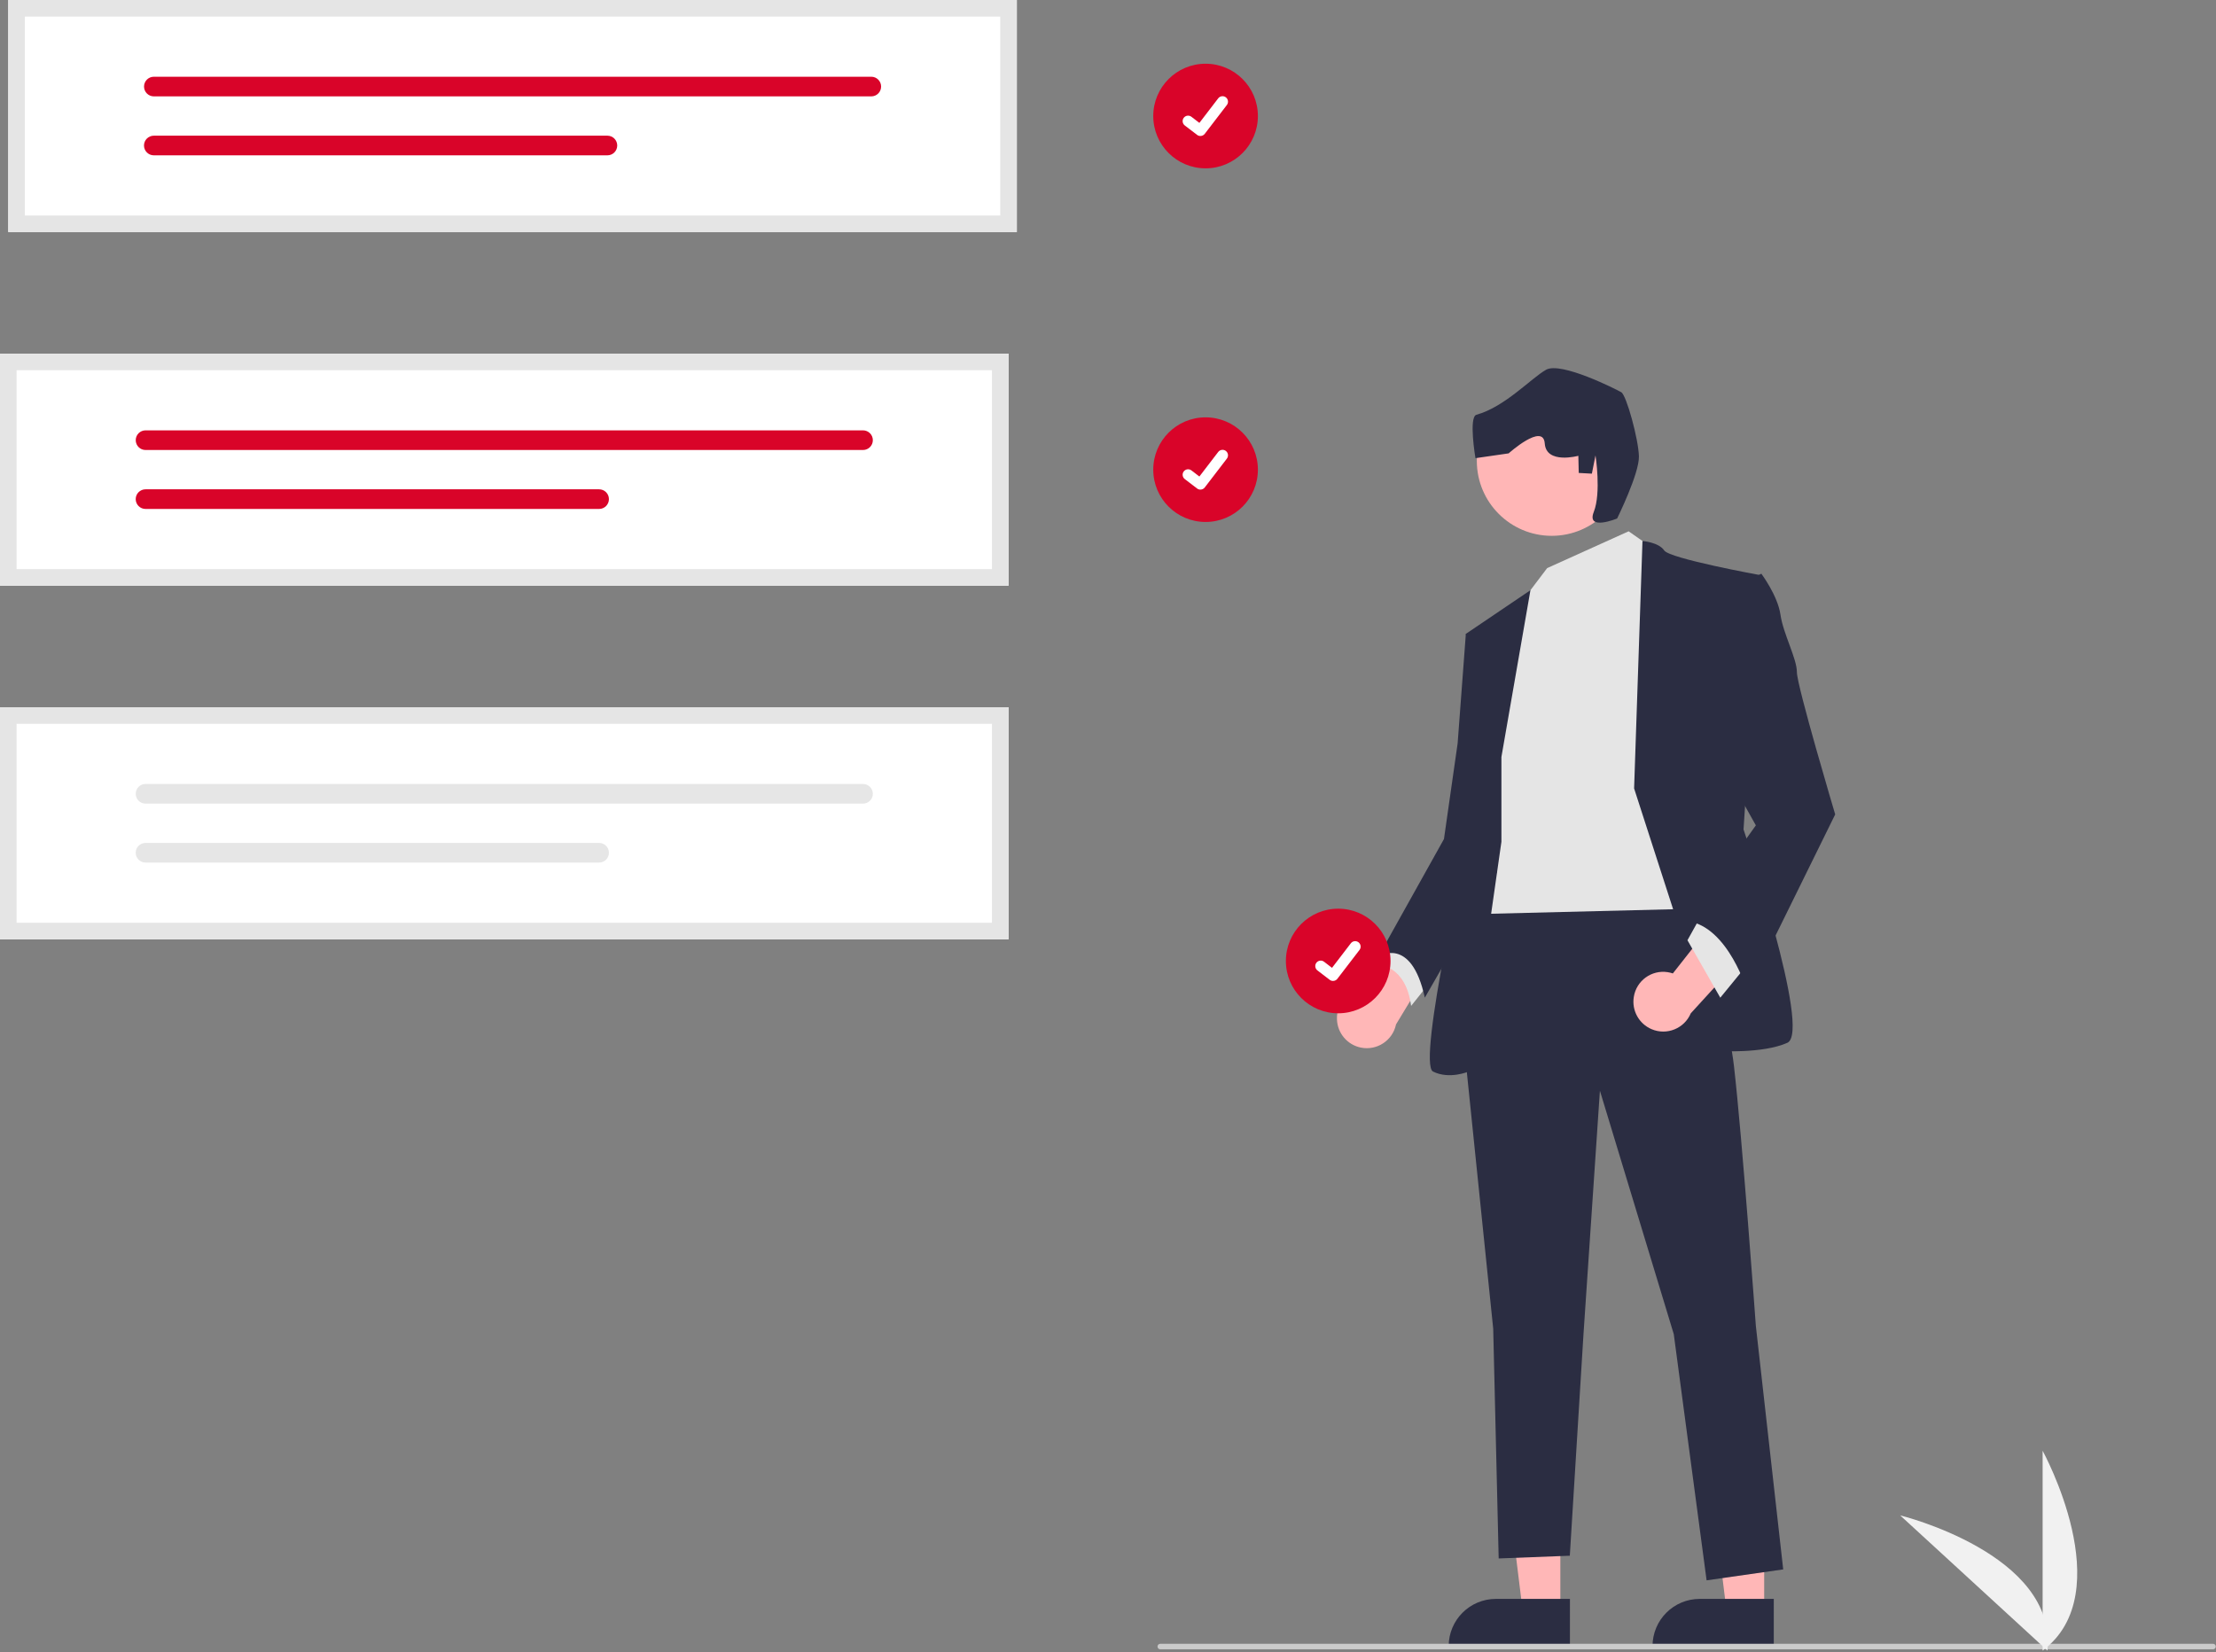 <svg width="802" height="598" viewBox="0 0 802 598" fill="none" xmlns="http://www.w3.org/2000/svg">
<rect x="0" y="0" width="802" height="598" fill="#808080" stroke="none"/>
<g clip-path="url(#clip0_179_860)">
<path d="M436.314 60.934C446.771 60.934 455.248 52.457 455.248 42C455.248 31.543 446.771 23.066 436.314 23.066C425.857 23.066 417.38 31.543 417.38 42C417.38 52.457 425.857 60.934 436.314 60.934Z" fill="#D90429"/>
<path d="M434.437 49.223C434.011 49.223 433.597 49.086 433.256 48.83L433.235 48.814L428.785 45.41C427.918 44.746 427.754 43.505 428.419 42.638C429.083 41.771 430.325 41.607 431.191 42.272L434.074 44.482L440.884 35.596C441.549 34.73 442.789 34.566 443.656 35.23L443.614 35.289L443.657 35.231C444.523 35.896 444.686 37.136 444.023 38.003L436.012 48.449C435.636 48.937 435.055 49.222 434.439 49.22L434.437 49.223Z" fill="white"/>
<path d="M436.314 188.934C446.771 188.934 455.248 180.457 455.248 170C455.248 159.543 446.771 151.066 436.314 151.066C425.857 151.066 417.38 159.543 417.38 170C417.38 180.457 425.857 188.934 436.314 188.934Z" fill="#D90429"/>
<path d="M434.437 177.223C434.011 177.224 433.597 177.086 433.256 176.83L433.235 176.814L428.785 173.41C427.918 172.746 427.754 171.505 428.419 170.638C429.083 169.771 430.325 169.607 431.191 170.272L434.074 172.482L440.884 163.597C441.549 162.73 442.789 162.566 443.656 163.231L443.614 163.29L443.657 163.231C444.523 163.896 444.686 165.136 444.023 166.003L436.012 176.449C435.636 176.937 435.055 177.222 434.439 177.221L434.437 177.223Z" fill="white"/>
<path d="M483.864 368.959C483.632 363.029 488.251 358.033 494.181 357.801C494.813 357.776 495.447 357.807 496.073 357.894L513.414 323.872L523.213 341.128L505.243 370.79C504.037 376.634 498.322 380.393 492.478 379.187C487.589 378.178 484.028 373.949 483.864 368.959Z" fill="#FFB7B7"/>
<path d="M564.71 583.194L551.101 583.193L544.627 530.702L564.712 530.703L564.71 583.194Z" fill="#FFB7B7"/>
<path d="M568.18 596.385L524.3 596.384V595.829C524.3 586.396 531.947 578.75 541.379 578.75H541.38L568.181 578.751L568.18 596.385Z" fill="#2B2D42"/>
<path d="M638.483 583.194L624.874 583.193L618.4 530.702L638.485 530.703L638.483 583.194Z" fill="#FFB7B7"/>
<path d="M641.954 596.385L598.073 596.384V595.829C598.074 586.396 605.72 578.75 615.153 578.75H615.154L641.955 578.751L641.954 596.385Z" fill="#2B2D42"/>
<path d="M504.767 339.349L498.826 349.25C498.826 349.25 508.727 349.25 510.707 364.102L518.629 354.201L504.767 339.349Z" fill="#E5E5E5"/>
<path d="M608.733 318.556C608.733 318.556 624.575 360.142 627.545 385.886C630.516 411.63 635.467 479.95 635.467 479.95L645.368 568.073L617.644 572.034L605.762 482.92L579.028 394.797L573.087 482.92L568.136 563.122L542.393 564.113L540.412 480.94L529.521 374.994L535.461 324.496L608.733 318.556Z" fill="#2B2D42"/>
<path d="M589.424 192.312L599.326 199.242L612.198 328.952L531.996 330.932L542.888 240.829L552.789 215.085L559.936 205.636L589.424 192.312Z" fill="#E5E5E5"/>
<path d="M591.405 285.386L594.435 195.819C594.435 195.819 600.316 196.272 602.296 199.243C604.277 202.213 636.952 208.154 636.952 208.154L631.011 300.238C631.011 300.238 655.764 373.509 646.853 377.47C637.942 381.43 622.099 380.44 622.099 380.44L591.405 285.386Z" fill="#2B2D42"/>
<path d="M543.383 273.999L553.886 213.634L530.511 229.442L536.451 273.009L531.501 302.713C531.501 302.713 512.688 384.896 518.629 387.866C524.57 390.837 531.501 387.866 531.501 387.866L543.383 304.694V273.999Z" fill="#2B2D42"/>
<path d="M537.442 227.462L530.51 229.442L527.54 269.048L522.589 303.703L498.826 346.28C498.826 346.28 510.707 338.359 515.658 361.132L541.829 315.568L537.442 227.462Z" fill="#2B2D42"/>
<path d="M591.3 360.839C592.223 354.976 597.724 350.972 603.586 351.896C604.211 351.994 604.826 352.148 605.425 352.354L629.04 322.345L635.303 341.175L611.917 366.785C609.599 372.284 603.263 374.862 597.764 372.544C593.164 370.605 590.491 365.766 591.3 360.839Z" fill="#FFB7B7"/>
<path d="M631.506 350.24L622.595 361.132L610.713 340.339L615.663 331.428L631.506 350.24Z" fill="#E5E5E5"/>
<path d="M629.526 211.619L637.447 207.659C637.447 207.659 643.388 215.58 644.378 222.511C645.368 229.442 650.319 238.353 650.319 243.304C650.319 248.255 664.181 294.792 664.181 294.792L632.496 359.152C632.496 359.152 625.565 335.388 610.713 333.408L635.467 298.752L621.604 273.999L629.526 211.619Z" fill="#2B2D42"/>
<path d="M800.921 596.996H419.921C419.369 596.996 418.921 596.548 418.921 595.996C418.921 595.444 419.369 594.996 419.921 594.996H800.921C801.474 594.996 801.921 595.444 801.921 595.996C801.921 596.548 801.474 596.996 800.921 596.996Z" fill="#CBCBCB"/>
<path d="M365 212H0V128H365V212Z" fill="white"/>
<path d="M52.678 155.774C50.714 155.774 49.122 157.367 49.122 159.331C49.122 161.295 50.714 162.887 52.678 162.887H312.337C314.302 162.887 315.894 161.295 315.894 159.331C315.894 157.367 314.302 155.774 312.337 155.774H52.678Z" fill="#D90429"/>
<path d="M52.678 177.113C50.714 177.109 49.118 178.698 49.114 180.662C49.11 182.626 50.699 184.221 52.663 184.226H216.822C218.786 184.226 220.378 182.633 220.378 180.669C220.378 178.705 218.786 177.113 216.822 177.113L52.678 177.113Z" fill="#D90429"/>
<path d="M365 212H0V128H365V212ZM6 206H359V134H6V206Z" fill="#E5E5E5"/>
<path d="M365 340H0V256H365V340Z" fill="white"/>
<path d="M52.678 283.774C50.714 283.774 49.122 285.367 49.122 287.331C49.122 289.295 50.714 290.887 52.678 290.887H312.337C314.302 290.887 315.894 289.295 315.894 287.331C315.894 285.367 314.302 283.774 312.337 283.774H52.678Z" fill="#E6E6E6"/>
<path d="M52.678 305.113C50.714 305.109 49.118 306.698 49.114 308.662C49.11 310.626 50.699 312.221 52.663 312.226H216.822C218.786 312.226 220.378 310.633 220.378 308.669C220.378 306.705 218.786 305.113 216.822 305.113H52.678Z" fill="#E6E6E6"/>
<path d="M365 340H0V256H365V340ZM6 334H359V262H6V334Z" fill="#E5E5E5"/>
<path d="M368 84H3V0H368V84Z" fill="white"/>
<path d="M55.678 27.774C53.714 27.778 52.124 29.373 52.128 31.337C52.132 33.296 53.719 34.884 55.678 34.887H315.337C317.301 34.884 318.891 33.288 318.887 31.324C318.884 29.365 317.296 27.778 315.337 27.774H55.678Z" fill="#D90429"/>
<path d="M55.678 49.113C53.714 49.109 52.118 50.698 52.114 52.662C52.11 54.626 53.699 56.221 55.663 56.226H219.822C221.786 56.229 223.381 54.64 223.385 52.676C223.388 50.712 221.799 49.116 219.835 49.113C219.831 49.113 219.826 49.113 219.822 49.113L55.678 49.113Z" fill="#D90429"/>
<path d="M368 84H3V0H368V84ZM9 78H362V6H9V78Z" fill="#E5E5E5"/>
<path d="M739.248 597.457V525.117C739.248 525.117 767.44 576.403 739.248 597.457Z" fill="#F1F1F1"/>
<path d="M740.989 597.445L687.7 548.523C687.7 548.523 744.545 562.439 740.989 597.445Z" fill="#F1F1F1"/>
<path d="M484.314 366.78C494.771 366.78 503.248 358.303 503.248 347.846C503.248 337.389 494.771 328.912 484.314 328.912C473.857 328.912 465.38 337.389 465.38 347.846C465.38 358.303 473.857 366.78 484.314 366.78Z" fill="#D90429"/>
<path d="M482.437 355.068C482.011 355.069 481.597 354.931 481.256 354.676L481.235 354.66L476.785 351.256C475.918 350.591 475.755 349.35 476.419 348.483C477.083 347.617 478.325 347.453 479.191 348.117L482.074 350.327L488.884 341.442C489.549 340.576 490.789 340.412 491.656 341.076L491.614 341.135L491.657 341.076C492.523 341.742 492.686 342.982 492.023 343.848L484.012 354.295C483.636 354.783 483.055 355.068 482.439 355.066L482.437 355.068Z" fill="white"/>
<path d="M561.587 193.953C576.555 193.953 588.69 181.819 588.69 166.85C588.69 151.881 576.555 139.747 561.587 139.747C546.618 139.747 534.484 151.881 534.484 166.85C534.484 181.819 546.618 193.953 561.587 193.953Z" fill="#FFB6B6"/>
<path d="M585.262 187.674C585.262 187.674 593.29 171.417 593.147 165.21C593.004 159.003 588.618 143.032 586.767 141.979C584.916 140.925 564.957 130.792 559.548 133.838C554.139 136.885 544.62 147.307 534.353 150.126C531.449 150.924 533.985 165.842 533.985 165.842L545.999 164.104C545.999 164.104 558.525 152.857 559.067 160.516C559.608 168.174 571.224 164.984 571.224 164.984L571.367 171.191L576.122 171.447L577.431 164.841C577.431 164.841 579.567 178.308 576.806 185.312C574.045 192.316 585.262 187.674 585.262 187.674Z" fill="#2B2D42"/>
</g>
<defs>
<clipPath id="clip0_179_860">
<rect width="801.921" height="597.457" fill="white"/>
</clipPath>
</defs>
</svg>
